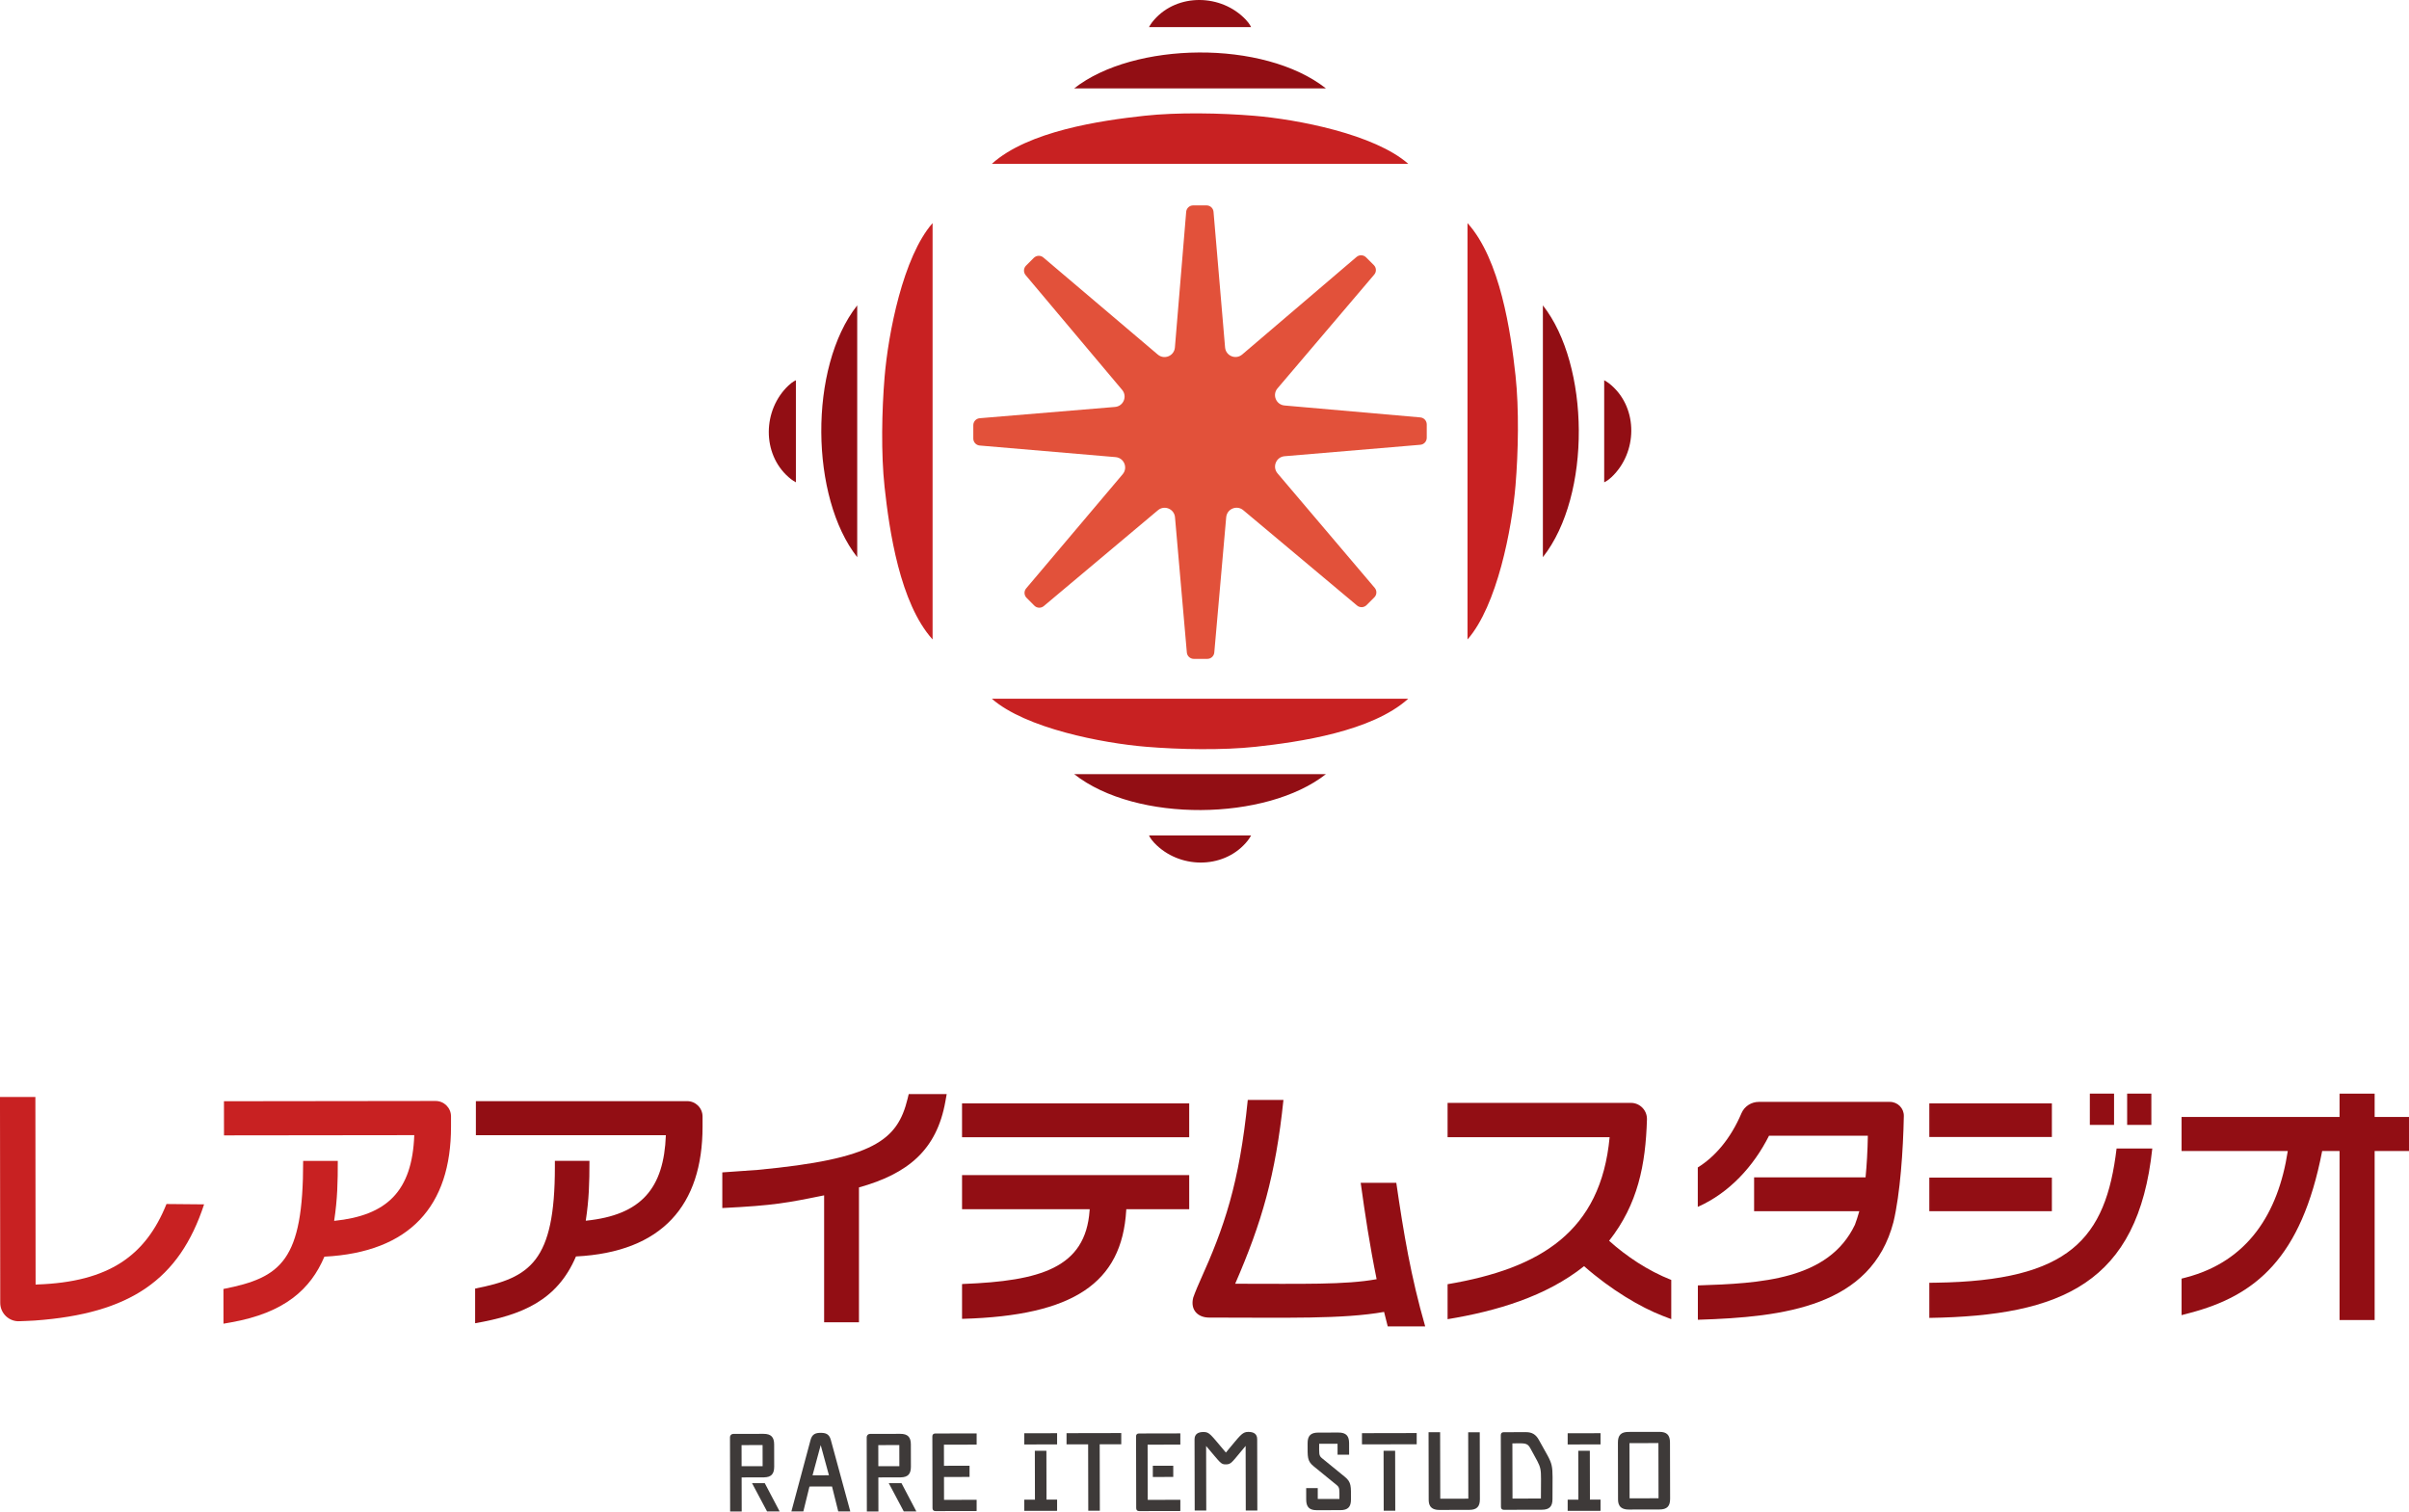 <?xml version="1.0" encoding="UTF-8"?>
<svg id="_レイヤー_1" data-name="レイヤー_1" xmlns="http://www.w3.org/2000/svg" version="1.1" viewBox="0 0 223.334 140.121">
  <!-- Generator: Adobe Illustrator 29.0.1, SVG Export Plug-In . SVG Version: 2.1.0 Build 192)  -->
  <defs>
    <style>
      .st0 {
        fill: #3e3a39;
      }

      .st1 {
        fill: #e2513a;
      }

      .st2 {
        fill: #c82122;
      }

      .st3 {
        fill: #920e14;
      }
    </style>
  </defs>
  <g>
    <path class="st0" d="M76.09,132.826h-.006c-.465.001-.783.108-.933.64l-1.782,6.642h1.109l.567-2.305,2.091-.005.576,2.31h1.117l-1.81-6.646c-.151-.529-.468-.636-.93-.636ZM76.849,136.76l-1.52.003.758-2.8.763,2.797Z"/>
    <path class="st0" d="M86.437,133.16l.014,6.645c0,.173.09.275.275.275l3.817-.008v-1.039l-3.023.006-.004-2.12,2.369-.005v-1.039l-2.371.005-.004-1.956,3.033-.006v-1.04l-3.833.008c-.185,0-.275.102-.274.275Z"/>
    <polygon class="st0" points="98.877 132.856 98.877 133.895 100.879 133.892 100.892 140.047 101.964 140.047 101.951 133.889 103.95 133.886 103.95 132.846 98.877 132.856"/>
    <path class="st0" d="M115.725,132.739h-.005c-.586,0-.757.356-2.07,1.914-1.441-1.691-1.505-1.905-2.082-1.905-.489,0-.826.19-.824.685l.014,6.593h1.072l-.013-5.98c1.374,1.612,1.355,1.704,1.832,1.704.516,0,.543-.188,1.831-1.712l.013,5.988h1.072l-.014-6.606c-.001-.5-.327-.681-.827-.681Z"/>
    <path class="st0" d="M124.68,136.907l-2.127-1.735c-.307-.242-.253-.456-.255-1.33l1.703-.004.002,1.012h1.072l-.002-1.068c-.001-.671-.278-.983-.98-.983h-.007l-1.878.004c-.691.001-.984.296-.983.987.003,1.288-.054,1.633.568,2.141l2.127,1.735c.298.235.253.426.254,1.289l-2.006.004-.002-1.012h-1.072l.002,1.068c.002.689.294.983.983.983h.005l2.18-.005c.69-.001.985-.296.983-.987-.002-1.225.054-1.592-.568-2.1Z"/>
    <path class="st0" d="M137.185,132.771h-1.072l.013,6.157-2.602.005-.013-6.163h-1.072l.013,6.22c.001.336.023.983.987.983l2.776-.006c.69-.001.985-.297.983-.987l-.013-6.163v-.046Z"/>
    <path class="st0" d="M142.669,133.485c-.28-.507-.638-.723-1.197-.723h-.004l-2.057.005c-.18,0-.275.096-.274.275l.014,6.645c0,.173.09.275.275.275l3.519-.008c.691-.002.985-.297.983-.987-.008-3.693.225-2.787-1.259-5.481ZM142.856,138.914l-2.634.006-.011-5.116c1.106-.003,1.372-.087,1.661.446,1.187,2.207.977,1.387.984,4.665Z"/>
    <path class="st0" d="M154.821,133.718c-.002-.676-.284-.983-.98-.983h-.007l-2.857.006c-.691.001-.984.296-.983.987l.011,5.225c.001.335.023.983.988.983l2.857-.006c.69-.002.985-.297.983-.987l-.011-5.225ZM153.76,138.891l-2.683.006-.011-5.116,2.683-.006.011,5.116Z"/>
    <path class="st0" d="M70.838,136.952h0c.642-.014.937-.293.936-.985l-.004-2.065c-.002-.666-.273-.983-.983-.983h-.005l-2.805.006c-.167,0-.302.136-.302.303l.014,6.892h1.072l-.006-3.161,2.082-.007ZM68.749,133.963l1.949-.004.004,1.957-1.949.004-.004-1.957Z"/>
    <path class="st0" d="M83.513,136.952h0c.643-.014.937-.293.936-.985l-.005-2.065c-.001-.672-.281-.986-.987-.983l-2.805.006c-.167,0-.302.136-.302.303l.014,6.892h1.072l-.006-3.161,2.082-.007ZM81.425,133.963l1.949-.004.004,1.957-1.949.004-.004-1.957Z"/>
    <polygon class="st0" points="97.01 134.533 97.01 134.487 95.938 134.487 95.948 139.019 94.956 139.02 94.956 140.059 98.002 140.054 98.002 139.015 97.02 139.016 97.01 134.533"/>
    <polygon class="st0" points="147.39 134.533 147.39 134.487 146.318 134.487 146.328 139.019 145.336 139.02 145.336 140.059 148.382 140.054 148.382 139.015 147.4 139.016 147.39 134.533"/>
    <path class="st0" d="M105.322,133.16l.014,6.645c0,.173.09.275.275.275l3.817-.008v-1.039l-3.023.006-.011-5.116,3.033-.006v-1.04l-3.833.008c-.176,0-.275.093-.274.275Z"/>
    <polygon class="st0" points="129.341 134.487 128.269 134.487 128.281 140.047 129.353 140.047 129.341 134.487"/>
    <polygon class="st0" points="69.72 137.491 71.113 140.113 72.279 140.113 70.901 137.491 69.72 137.491"/>
    <polygon class="st0" points="82.395 137.491 83.788 140.113 84.954 140.113 83.576 137.491 82.395 137.491"/>
    <polygon class="st0" points="94.956 133.904 98.002 133.899 98.002 132.859 94.956 132.864 94.956 133.904"/>
    <polygon class="st0" points="145.336 133.904 148.382 133.899 148.382 132.859 145.336 132.864 145.336 133.904"/>
    <polygon class="st0" points="108.771 136.914 108.771 135.874 106.877 135.878 106.877 136.918 108.771 136.914"/>
    <polygon class="st0" points="126.266 132.856 126.266 133.896 131.34 133.885 131.34 132.846 126.266 132.856"/>
    <path class="st3" d="M199.536,106.469h-3.312c-.998,8.357-4.339,12.267-16.765,12.439l-.596.008v3.255c12.294-.191,19.351-3.233,20.672-15.702Z"/>
    <rect class="st3" x="193.745" y="101.379" width="2.245" height="2.901"/>
    <rect class="st3" x="178.863" y="109.166" width="11.363" height="3.113"/>
    <path class="st3" d="M223.334,103.542h-3.185v-2.162h-3.253v2.162h-14.647v3.16h9.847c-.889,5.808-3.731,10.223-9.414,11.715l-.433.113v3.384l.727-.19c6.097-1.593,10.382-5.059,12.308-15.022h1.612v15.669h3.253v-15.669h3.185v-3.16Z"/>
    <rect class="st3" x="197.204" y="101.379" width="2.244" height="2.901"/>
    <rect class="st3" x="178.863" y="102.286" width="11.363" height="3.114"/>
    <path class="st3" d="M87.644,102.108l.122-.682h-3.52l-.108.442c-.938,3.813-3.079,5.57-13.913,6.584l-3.262.23v3.304c4.825-.234,6.04-.487,9.44-1.176v11.769h3.23v-12.503c4.541-1.269,7.207-3.466,8.011-7.968Z"/>
    <path class="st3" d="M129.447,109.648h-3.299c.416,2.997.825,5.728,1.477,8.935-2.916.533-6.844.422-13.113.422,2.445-5.627,3.744-10.031,4.474-17.041h-3.307c-.785,7.799-2.199,11.847-4.414,16.751-.451,1-.645,1.58-.645,1.58-.29,1.161.456,1.846,1.475,1.846,7.218,0,12.368.157,16.22-.525.143.598.169.691.339,1.34h3.473c-1.327-4.614-1.997-8.627-2.679-13.308Z"/>
    <path class="st3" d="M53.397,116.475c8.001-.4,11.735-4.762,11.735-12.028v-.944c0-.788-.639-1.426-1.426-1.426h-19.588v3.16h17.613c-.184,4.896-2.241,7.405-7.427,7.925.302-1.977.343-3.499.343-5.553h-3.206v.58c0,8.757-2.286,10.266-7.393,11.263v3.214c4.313-.753,7.603-2.09,9.349-6.191Z"/>
    <path class="st3" d="M104.41,112.204l.007-.109h5.833v-3.16h-21.06v3.16h11.834l-.009.124c-.377,5.326-4.581,6.529-11.713,6.806l-.112.013v3.217h.122c10.181-.296,14.697-3.301,15.098-10.051Z"/>
    <rect class="st3" x="89.189" y="102.286" width="21.06" height="3.137"/>
    <path class="st3" d="M146.858,117.376c2.476,2.184,5.247,3.821,7.293,4.607l.788.303v-3.635c-2.182-.858-4.174-2.202-5.761-3.628,2.671-3.393,3.385-7.058,3.508-11.247.025-.839-.645-1.537-1.484-1.537h-16.999v3.183h15.022c-.811,8.738-6.403,12.169-15.022,13.626v3.243c4.493-.739,9.11-2.089,12.655-4.916Z"/>
    <path class="st3" d="M175.207,102.146h-12.15c-.697,0-1.336.411-1.609,1.052-1.021,2.398-2.475,4.051-4.049,5.027v3.654c2.915-1.291,5.17-3.749,6.604-6.596h9.162c-.022,1.415-.104,2.749-.212,3.859h-10.333v3.136h9.754c-.133.463-.274.91-.407,1.258-2.443,5.123-8.753,5.436-14.561,5.624v3.183c8.046-.244,16.087-1.249,18.134-9.059.62-2.608.9-6.643.961-9.826.014-.724-.571-1.312-1.294-1.312Z"/>
    <path class="st2" d="M30.074,116.495c7.936-.406,11.747-4.706,11.739-12.061v-.945c-.002-.789-.642-1.428-1.432-1.427l-19.618.024.004,3.165,17.64-.021c-.19,5.209-2.542,7.45-7.428,7.946.307-2.027.339-3.585.337-5.561l-3.211.004c.011,9.255-2.029,10.817-7.39,11.87l.004,3.219.681-.12c5.001-.881,7.4-3.088,8.674-6.092Z"/>
    <path class="st2" d="M3.215,122.416c8.848-.636,13.416-3.783,15.705-10.77l-3.485-.032c-1.918,4.762-5.311,7.239-12.008,7.46l-.126.011-.021-17.396-3.281.004.023,19.081c.001.991.84,1.775,1.828,1.703.293-.021.806-.019,1.364-.061Z"/>
  </g>
  <g>
    <path class="st1" d="M131.681,38.695l-12.594-1.106c-.783-.069-1.161-.991-.652-1.587l8.967-10.546c.22-.258.205-.642-.036-.881l-.721-.721c-.241-.24-.624-.254-.882-.035l-10.599,9.042c-.602.513-1.521.128-1.589-.653l-1.071-12.573c-.028-.337-.31-.595-.648-.595h-1.239c-.338,0-.62.259-.648.597l-1.045,12.575c-.065.782-.984,1.165-1.587.656l-10.612-9.001c-.257-.218-.638-.203-.881.036l-.721.721c-.239.239-.255.62-.038.879l8.946,10.638c.504.6.125,1.518-.66,1.583l-12.542,1.045c-.337.028-.596.309-.596.648v1.235c0,.338.259.62.595.648l12.597,1.075c.786.068,1.163.988.657,1.585l-8.946,10.583c-.219.258-.202.641.037.879l.719.721c.236.24.621.257.878.039l10.581-8.883c.597-.505,1.515-.123,1.582.655l1.097,12.531c.029.336.311.594.648.594h1.249c.337,0,.619-.257.648-.593l1.104-12.536c.071-.781.984-1.157,1.582-.656l10.552,8.841c.257.214.637.2.878-.039l.721-.72c.24-.24.255-.623.036-.881l-9.01-10.615c-.507-.601-.129-1.522.654-1.588l12.584-1.061c.337-.028.596-.31.596-.648v-1.24c0-.337-.258-.619-.593-.648Z"/>
    <path class="st3" d="M99.583,71.763c5.762,4.537,17.828,4.342,23.342,0h-23.342Z"/>
    <path class="st2" d="M91.954,64.775c3.13,2.747,10.267,4.118,14.284,4.451,3.091.257,7.093.336,10.183,0,4.007-.436,10.758-1.408,14.132-4.451h0s-38.599,0-38.599,0Z"/>
    <path class="st3" d="M106.523,77.448s.111.283.487.687c2.279,2.404,6.321,2.463,8.489,0,.294-.319.487-.687.487-.687h-9.462Z"/>
    <path class="st3" d="M122.925,8.196c-5.762-4.537-17.828-4.342-23.342,0h23.342Z"/>
    <path class="st2" d="M130.554,15.184c-3.13-2.747-10.267-4.118-14.284-4.451-3.091-.257-7.093-.336-10.183,0-4.007.436-10.758,1.408-14.132,4.451h0s38.599,0,38.599,0Z"/>
    <path class="st3" d="M115.985,2.512s-.111-.283-.487-.687c-2.279-2.404-6.321-2.463-8.489,0-.294.319-.487.687-.487.687h9.462Z"/>
    <path class="st3" d="M79.471,28.309c-4.537,5.762-4.342,17.828,0,23.342v-23.342Z"/>
    <path class="st2" d="M86.459,20.68c-2.747,3.13-4.118,10.267-4.451,14.284-.257,3.091-.336,7.093,0,10.183.436,4.007,1.408,10.758,4.451,14.132h0s0-38.599,0-38.599Z"/>
    <path class="st3" d="M73.786,35.248s-.283.111-.687.487c-2.404,2.279-2.463,6.321,0,8.489.319.294.687.487.687.487v-9.462Z"/>
    <path class="st3" d="M143.038,51.651c4.537-5.762,4.342-17.828,0-23.342v23.342Z"/>
    <path class="st2" d="M136.05,59.279c2.747-3.13,4.118-10.267,4.451-14.284.257-3.091.336-7.093,0-10.183-.436-4.007-1.408-10.758-4.451-14.132h0s0,38.599,0,38.599Z"/>
    <path class="st3" d="M148.722,44.711s.283-.111.687-.487c2.404-2.279,2.463-6.321,0-8.489-.319-.294-.687-.487-.687-.487v9.462Z"/>
  </g>
</svg>